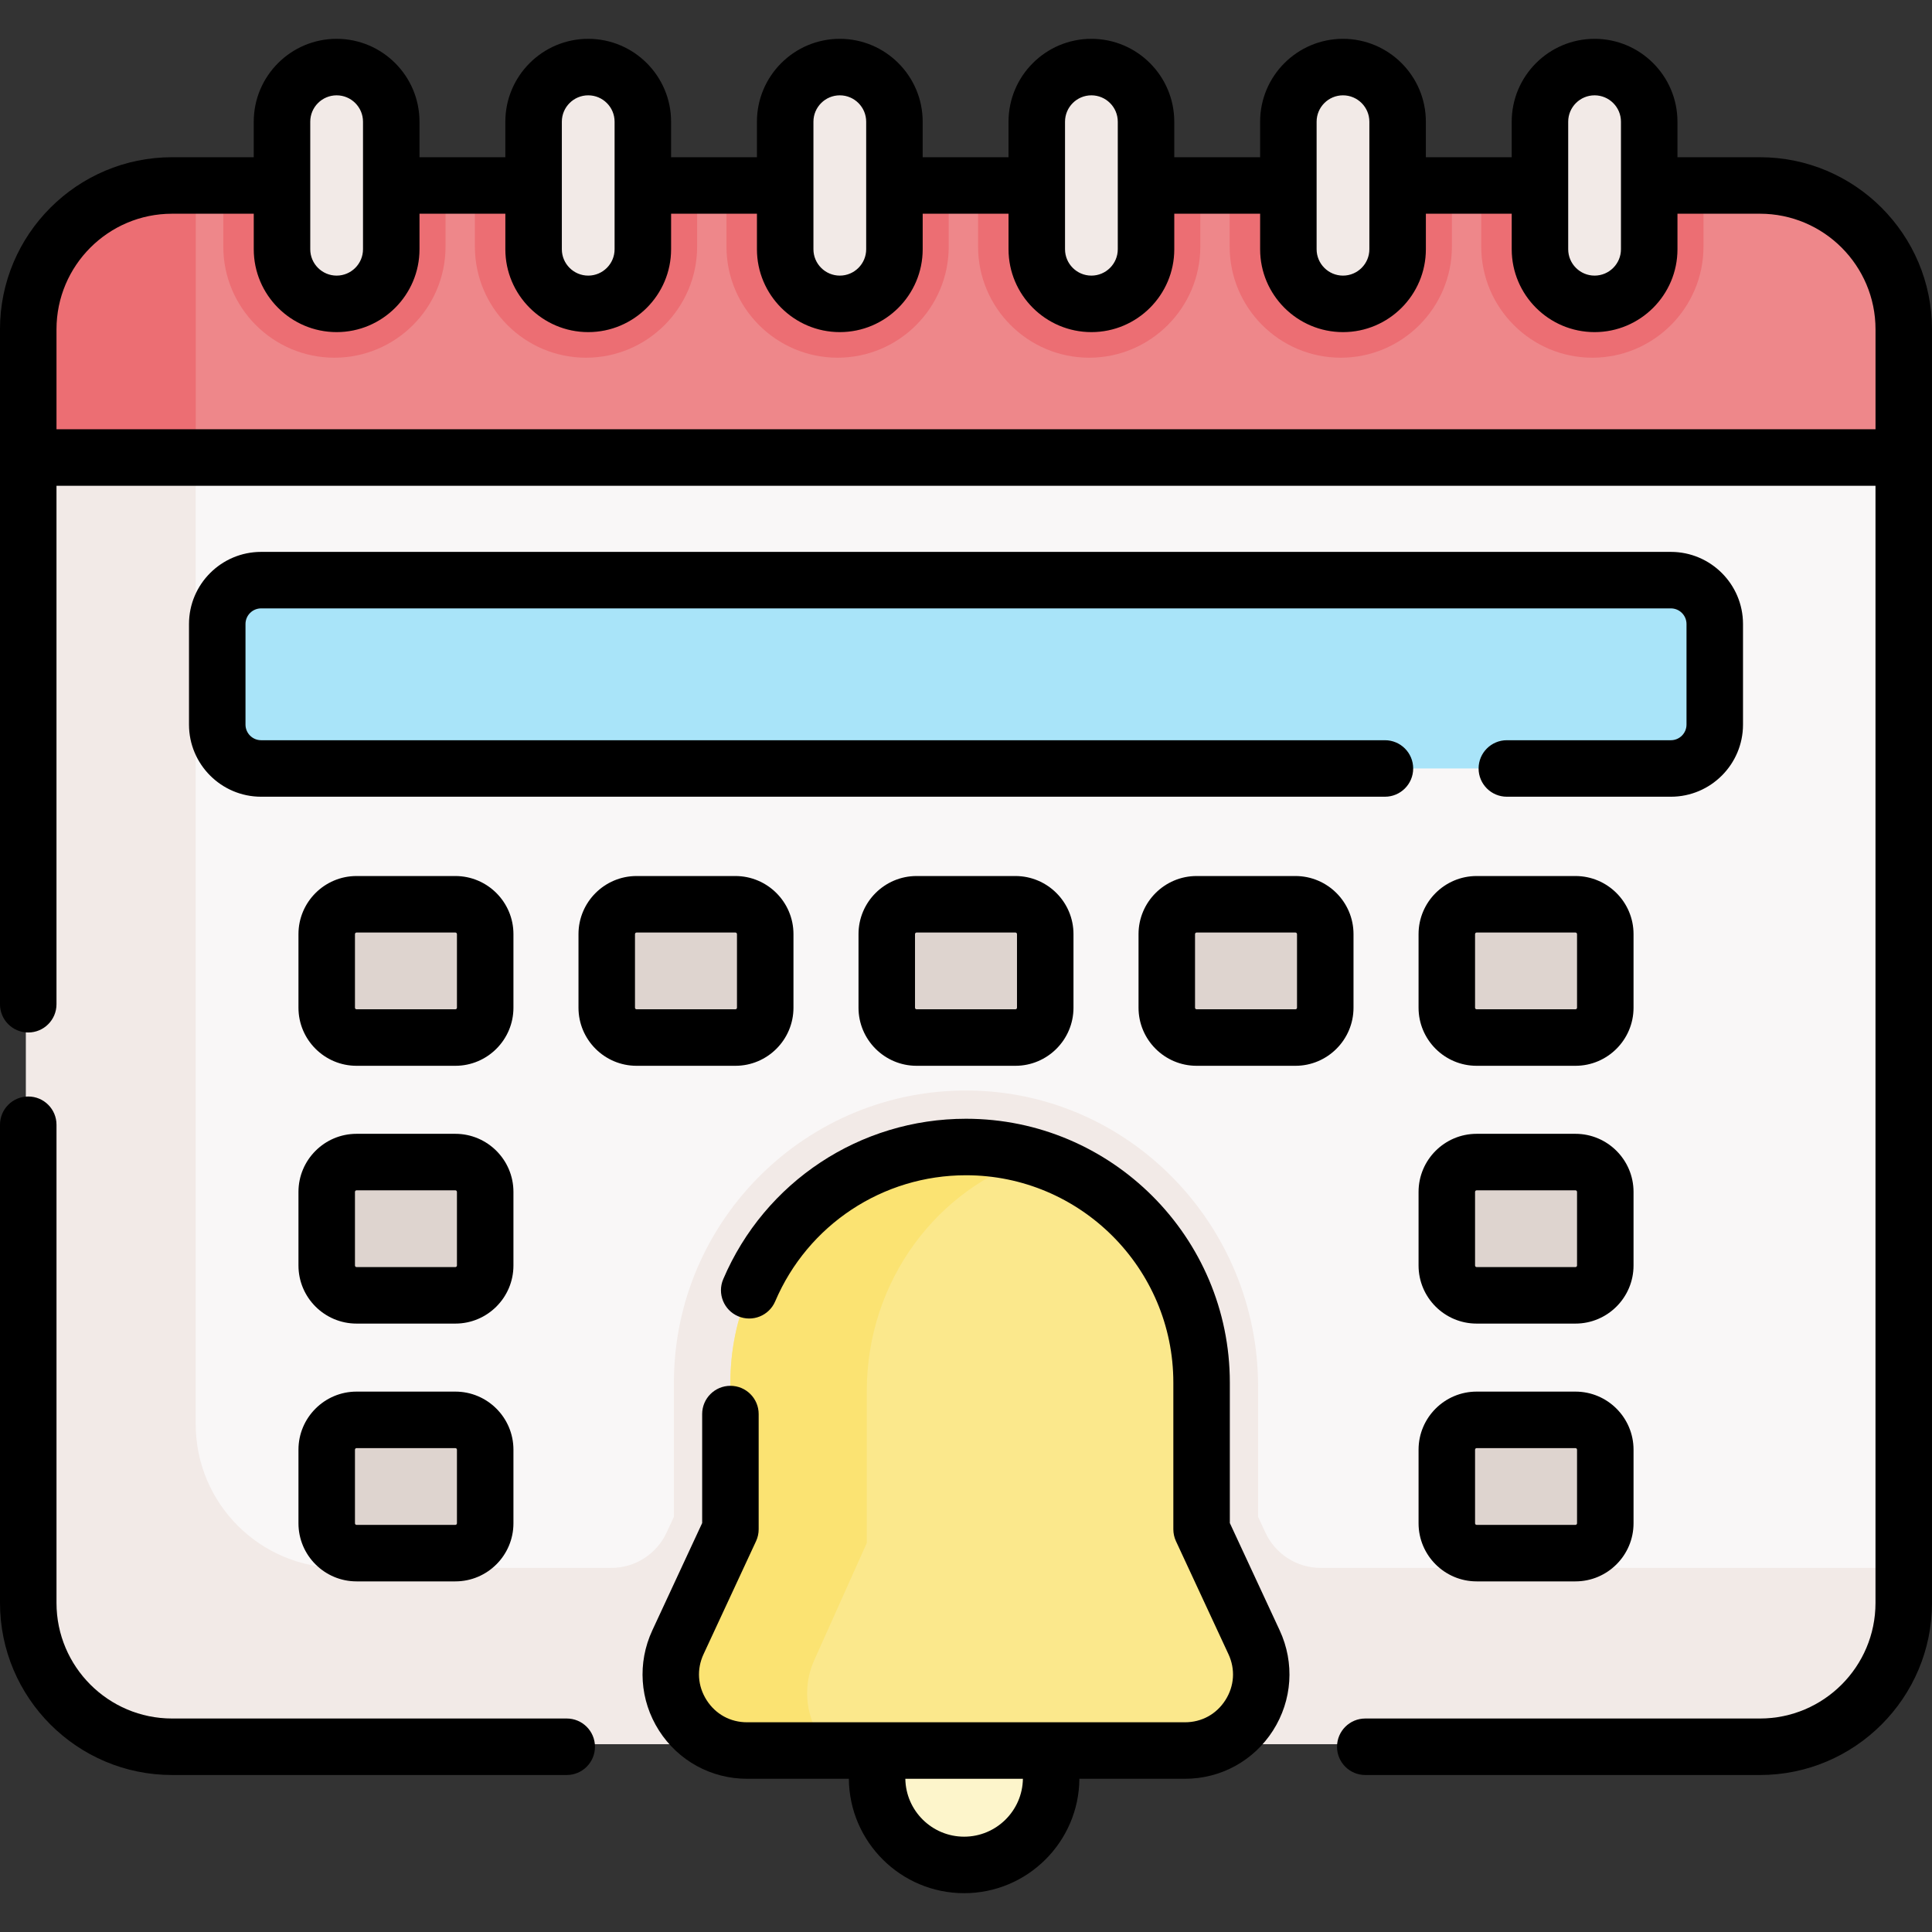 <svg id="Capa_1" enable-background="new 0 0 512.955 512.955" height="512" viewBox="0 0 512.955 512.955" width="512" xmlns="http://www.w3.org/2000/svg"><rect x="0" y="0" width="512.955" height="512.955" fill="#333333" stroke="none"/><g><g><path d="m466.68 48.534h-421.58c-21.09 0-38.19 17.1-38.19 38.19v34.05l33.777 49.689h438.758l25.425-49.689v-34.05c0-21.09-17.1-38.19-38.19-38.19z" fill="#ee878a"/><path d="m51.973 48.534h-6.873c-21.09 0-38.19 17.1-38.19 38.19v34.05l33.777 49.689h11.286z" fill="#ec6e73"/><path d="m88.79 94.973c16.268 0 29.503-13.235 29.503-29.503v-16.936h-59.007v16.936c0 16.267 13.236 29.503 29.504 29.503z" fill="#ec6e73"/><path d="m88.79 79.973c-8.01 0-14.503-6.493-14.503-14.503v-33.862c0-8.01 6.493-14.503 14.503-14.503 8.01 0 14.503 6.493 14.503 14.503v33.862c0 8.01-6.493 14.503-14.503 14.503z" fill="#f2eae7"/><path d="m155.588 94.973c16.268 0 29.503-13.235 29.503-29.503v-16.936h-59.007v16.936c.001 16.267 13.236 29.503 29.504 29.503z" fill="#ec6e73"/><path d="m155.588 79.973c-8.01 0-14.503-6.493-14.503-14.503v-33.862c0-8.01 6.493-14.503 14.503-14.503 8.01 0 14.503 6.493 14.503 14.503v33.862c0 8.01-6.493 14.503-14.503 14.503z" fill="#f2eae7"/><path d="m222.387 94.973c16.268 0 29.503-13.235 29.503-29.503v-16.936h-59.007v16.936c0 16.267 13.235 29.503 29.504 29.503z" fill="#ec6e73"/><path d="m222.386 79.973c-8.01 0-14.503-6.493-14.503-14.503v-33.862c0-8.01 6.493-14.503 14.503-14.503 8.01 0 14.503 6.493 14.503 14.503v33.862c.001 8.01-6.493 14.503-14.503 14.503z" fill="#f2eae7"/><path d="m289.184 94.973c16.269 0 29.504-13.235 29.504-29.503v-16.936h-59.007v16.936c0 16.267 13.236 29.503 29.503 29.503z" fill="#ec6e73"/><path d="m289.185 79.973c-8.01 0-14.503-6.493-14.503-14.503v-33.862c0-8.01 6.493-14.503 14.503-14.503 8.01 0 14.503 6.493 14.503 14.503v33.862c0 8.01-6.493 14.503-14.503 14.503z" fill="#f2eae7"/><path d="m355.983 94.973c16.268 0 29.503-13.235 29.503-29.503v-16.936h-59.006v16.936c0 16.267 13.236 29.503 29.503 29.503z" fill="#ec6e73"/><path d="m355.983 79.973c-8.01 0-14.503-6.493-14.503-14.503v-33.862c0-8.01 6.493-14.503 14.503-14.503 8.01 0 14.503 6.493 14.503 14.503v33.862c0 8.01-6.493 14.503-14.503 14.503z" fill="#f2eae7"/><path d="m422.781 94.973c16.269 0 29.504-13.235 29.504-29.503v-16.936h-59.007v16.936c0 16.267 13.235 29.503 29.503 29.503z" fill="#ec6e73"/><path d="m422.781 79.973c-8.01 0-14.503-6.493-14.503-14.503v-33.862c0-8.01 6.493-14.503 14.503-14.503 8.01 0 14.503 6.493 14.503 14.503v33.862c.001 8.01-6.493 14.503-14.503 14.503z" fill="#f2eae7"/><g><g id="XMLID_229_"><g><path d="m504.87 120.774v304.11c0 21.09-17.1 38.19-38.19 38.19h-421.58c-21.09 0-38.19-17.1-38.19-38.19v-304.11z" fill="#f9f7f7"/></g></g><path d="m443.624 204.033h-374.293c-6.435 0-11.652-5.217-11.652-11.652v-26.701c0-6.435 5.217-11.652 11.652-11.652h374.293c6.435 0 11.652 5.217 11.652 11.652v26.702c0 6.435-5.217 11.651-11.652 11.651z" fill="#a9e4f9"/><g fill="#ded4cf"><path d="m269.593 275.474h-26.231c-4.376 0-7.923-3.547-7.923-7.923v-19.539c0-4.375 3.547-7.923 7.923-7.923h26.231c4.375 0 7.923 3.547 7.923 7.923v19.539c0 4.375-3.548 7.923-7.923 7.923z"/><path d="m195.245 275.474h-26.231c-4.376 0-7.923-3.547-7.923-7.923v-19.539c0-4.375 3.547-7.923 7.923-7.923h26.231c4.375 0 7.923 3.547 7.923 7.923v19.539c0 4.375-3.547 7.923-7.923 7.923z"/><path d="m120.898 275.474h-26.231c-4.376 0-7.923-3.547-7.923-7.923v-19.539c0-4.375 3.547-7.923 7.923-7.923h26.231c4.376 0 7.923 3.547 7.923 7.923v19.539c-.001 4.375-3.548 7.923-7.923 7.923z"/><path d="m317.71 275.474h26.231c4.375 0 7.923-3.547 7.923-7.923v-19.539c0-4.375-3.547-7.923-7.923-7.923h-26.231c-4.376 0-7.923 3.547-7.923 7.923v19.539c0 4.375 3.547 7.923 7.923 7.923z"/><path d="m392.057 275.474h26.231c4.376 0 7.923-3.547 7.923-7.923v-19.539c0-4.375-3.547-7.923-7.923-7.923h-26.231c-4.375 0-7.923 3.547-7.923 7.923v19.539c.001 4.375 3.548 7.923 7.923 7.923z"/><path d="m120.898 343.918h-26.231c-4.376 0-7.923-3.547-7.923-7.923v-19.539c0-4.375 3.547-7.923 7.923-7.923h26.231c4.376 0 7.923 3.547 7.923 7.923v19.539c-.001 4.376-3.548 7.923-7.923 7.923z"/><path d="m392.057 343.918h26.231c4.376 0 7.923-3.547 7.923-7.923v-19.539c0-4.375-3.547-7.923-7.923-7.923h-26.231c-4.375 0-7.923 3.547-7.923 7.923v19.539c.001 4.376 3.548 7.923 7.923 7.923z"/><path d="m120.898 412.363h-26.231c-4.376 0-7.923-3.547-7.923-7.923v-19.539c0-4.376 3.547-7.923 7.923-7.923h26.231c4.376 0 7.923 3.547 7.923 7.923v19.539c-.001 4.376-3.548 7.923-7.923 7.923z"/><path d="m392.057 412.363h26.231c4.376 0 7.923-3.547 7.923-7.923v-19.539c0-4.376-3.547-7.923-7.923-7.923h-26.231c-4.375 0-7.923 3.547-7.923 7.923v19.539c.001 4.376 3.548 7.923 7.923 7.923z"/></g><path d="m279.087 450.773h-46.218v21.264c0 12.763 10.346 23.109 23.109 23.109 12.763 0 23.109-10.346 23.109-23.109z" fill="#fdf5cb"/><path d="m335.983 406.931-1.957-4.213v-34.647c0-42.694-34.091-78.12-76.784-78.534-43.11-.418-78.314 34.53-78.314 77.545v35.636l-1.957 4.212c-2.65 5.704-8.368 9.353-14.658 9.353h-72.165c-21.092 0-38.19-17.098-38.19-38.19v-257.319h-45.048v304.11c0 21.092 17.098 38.19 38.19 38.19h421.58c21.092 0 38.19-17.098 38.19-38.19v-8.599h-154.229c-6.289 0-12.008-3.649-14.658-9.354z" fill="#f2eae7"/><path d="m179.996 436.027 13.933-29.995v-38.949c0-34.545 28.004-62.549 62.549-62.549 34.545 0 62.549 28.004 62.549 62.549v38.949l13.933 29.995c6.227 13.406-3.561 28.746-18.343 28.746h-116.278c-14.782 0-24.57-15.34-18.343-28.746z" fill="#fbe88c"/><path d="m216.203 440.742 13.933-31.071v-40.346c0-29.323 18.807-54.093 44.607-62.083-5.78-1.763-11.909-2.709-18.266-2.709-34.545 0-62.549 28.004-62.549 62.549v38.949l-13.933 29.995c-6.227 13.406 3.562 28.746 18.343 28.746h22.282c-5.94-5.874-8.312-15.344-4.417-24.03z" fill="#fbe372"/></g></g><g><path d="m467.269 41.743h-21.896v-9.432c0-12.133-9.871-22.003-22.004-22.003s-22.003 9.87-22.003 22.003v9.432h-22.792v-9.432c0-12.133-9.87-22.003-22.003-22.003s-22.003 9.87-22.003 22.003v9.432h-22.792v-9.432c0-12.133-9.871-22.003-22.004-22.003s-22.003 9.87-22.003 22.003v9.432h-22.792v-9.432c0-12.133-9.871-22.003-22.003-22.003s-22.003 9.87-22.003 22.003v9.432h-22.792v-9.432c0-12.133-9.871-22.003-22.003-22.003s-22.003 9.87-22.003 22.003v9.432h-22.793v-9.432c0-12.133-9.871-22.003-22.003-22.003s-22.003 9.87-22.003 22.003v9.432h-21.687c-25.192 0-45.687 20.494-45.687 45.686v179.201c0 4.143 3.358 7.5 7.5 7.5s7.5-3.357 7.5-7.5v-137.655h482.955v296.612c0 16.92-13.766 30.686-30.687 30.686h-104.78c-4.143 0-7.5 3.357-7.5 7.5s3.357 7.5 7.5 7.5h104.78c25.191 0 45.687-20.494 45.687-45.686v-338.158c0-25.192-20.495-45.686-45.686-45.686zm-50.904-9.431c0-3.861 3.142-7.003 7.003-7.003 3.862 0 7.004 3.142 7.004 7.003v33.862c0 3.861-3.142 7.003-7.004 7.003-3.861 0-7.003-3.142-7.003-7.003zm-66.798 0c0-3.861 3.142-7.003 7.003-7.003s7.003 3.142 7.003 7.003v33.862c0 3.861-3.142 7.003-7.003 7.003s-7.003-3.142-7.003-7.003zm-66.798 0c0-3.861 3.142-7.003 7.003-7.003 3.862 0 7.004 3.142 7.004 7.003v33.862c0 3.861-3.142 7.003-7.004 7.003-3.861 0-7.003-3.142-7.003-7.003zm-66.799 0c0-3.861 3.142-7.003 7.003-7.003s7.003 3.142 7.003 7.003v33.862c0 3.861-3.142 7.003-7.003 7.003s-7.003-3.142-7.003-7.003zm-66.798 0c0-3.861 3.142-7.003 7.003-7.003s7.003 3.142 7.003 7.003v33.862c0 3.861-3.142 7.003-7.003 7.003s-7.003-3.142-7.003-7.003zm-66.798 0c0-3.861 3.142-7.003 7.003-7.003s7.003 3.142 7.003 7.003v33.862c0 3.861-3.142 7.003-7.003 7.003s-7.003-3.142-7.003-7.003zm-67.374 81.663v-26.546c0-16.92 13.766-30.686 30.687-30.686h21.687v9.431c0 12.133 9.871 22.003 22.003 22.003s22.003-9.87 22.003-22.003v-9.431h22.792v9.431c0 12.133 9.871 22.003 22.003 22.003s22.003-9.87 22.003-22.003v-9.431h22.792v9.431c0 12.133 9.871 22.003 22.003 22.003s22.003-9.87 22.003-22.003v-9.431h22.792v9.431c0 12.133 9.87 22.003 22.003 22.003s22.004-9.87 22.004-22.003v-9.431h22.792v9.431c0 12.133 9.87 22.003 22.003 22.003s22.003-9.87 22.003-22.003v-9.431h22.792v9.431c0 12.133 9.87 22.003 22.003 22.003s22.004-9.87 22.004-22.003v-9.431h21.896c16.921 0 30.687 13.766 30.687 30.686v26.546z"/><path d="m150.467 456.272h-104.78c-16.92 0-30.687-13.766-30.687-30.686v-126.96c0-4.143-3.358-7.5-7.5-7.5s-7.5 3.357-7.5 7.5v126.961c0 25.191 20.495 45.686 45.687 45.686h104.78c4.142 0 7.5-3.357 7.5-7.5s-3.358-7.501-7.5-7.501z"/><path d="m462.776 192.382v-26.702c0-10.561-8.592-19.151-19.152-19.151h-374.293c-10.561 0-19.152 8.591-19.152 19.151v26.702c0 10.561 8.591 19.151 19.152 19.151h298.375c4.143 0 7.5-3.357 7.5-7.5s-3.357-7.5-7.5-7.5h-298.375c-2.29 0-4.152-1.862-4.152-4.151v-26.702c0-2.289 1.862-4.151 4.152-4.151h374.293c2.29 0 4.152 1.862 4.152 4.151v26.702c0 2.289-1.862 4.151-4.152 4.151h-43.549c-4.143 0-7.5 3.357-7.5 7.5s3.357 7.5 7.5 7.5h43.549c10.561 0 19.152-8.591 19.152-19.151z"/><path d="m243.362 232.589c-8.504 0-15.423 6.919-15.423 15.423v19.539c0 8.504 6.918 15.423 15.423 15.423h26.23c8.504 0 15.423-6.919 15.423-15.423v-19.539c0-8.504-6.919-15.423-15.423-15.423zm26.654 15.423v19.539c0 .233-.189.423-.423.423h-26.23c-.233 0-.423-.189-.423-.423v-19.539c0-.233.189-.423.423-.423h26.23c.233 0 .423.189.423.423z"/><path d="m210.668 267.551v-19.539c0-8.504-6.918-15.423-15.422-15.423h-26.231c-8.504 0-15.423 6.919-15.423 15.423v19.539c0 8.504 6.918 15.423 15.423 15.423h26.231c8.504 0 15.422-6.919 15.422-15.423zm-42.076 0v-19.539c0-.233.189-.423.423-.423h26.231c.233 0 .422.189.422.423v19.539c0 .233-.189.423-.422.423h-26.231c-.234 0-.423-.19-.423-.423z"/><path d="m136.32 248.012c0-8.504-6.918-15.423-15.422-15.423h-26.231c-8.504 0-15.422 6.919-15.422 15.423v19.539c0 8.504 6.918 15.423 15.422 15.423h26.231c8.504 0 15.422-6.919 15.422-15.423zm-15 19.539c0 .233-.189.423-.422.423h-26.231c-.233 0-.422-.189-.422-.423v-19.539c0-.233.189-.423.422-.423h26.231c.233 0 .422.189.422.423z"/><path d="m359.363 248.012c0-8.504-6.919-15.423-15.423-15.423h-26.23c-8.504 0-15.423 6.919-15.423 15.423v19.539c0 8.504 6.919 15.423 15.423 15.423h26.23c8.504 0 15.423-6.919 15.423-15.423zm-15 19.539c0 .233-.189.423-.423.423h-26.23c-.233 0-.423-.189-.423-.423v-19.539c0-.233.189-.423.423-.423h26.23c.233 0 .423.189.423.423z"/><path d="m433.711 248.012c0-8.504-6.919-15.423-15.423-15.423h-26.23c-8.504 0-15.423 6.919-15.423 15.423v19.539c0 8.504 6.919 15.423 15.423 15.423h26.23c8.504 0 15.423-6.919 15.423-15.423zm-15 19.539c0 .233-.189.423-.423.423h-26.23c-.233 0-.423-.189-.423-.423v-19.539c0-.233.189-.423.423-.423h26.23c.233 0 .423.189.423.423z"/><path d="m136.32 316.456c0-8.504-6.918-15.422-15.422-15.422h-26.231c-8.504 0-15.422 6.918-15.422 15.422v19.54c0 8.504 6.918 15.422 15.422 15.422h26.231c8.504 0 15.422-6.918 15.422-15.422zm-15 19.54c0 .232-.189.422-.422.422h-26.231c-.233 0-.422-.189-.422-.422v-19.54c0-.232.189-.422.422-.422h26.231c.233 0 .422.189.422.422z"/><path d="m433.711 316.456c0-8.504-6.919-15.422-15.423-15.422h-26.23c-8.504 0-15.423 6.918-15.423 15.422v19.54c0 8.504 6.919 15.422 15.423 15.422h26.23c8.504 0 15.423-6.918 15.423-15.422zm-15 19.54c0 .232-.189.422-.423.422h-26.23c-.233 0-.423-.189-.423-.422v-19.54c0-.232.189-.422.423-.422h26.23c.233 0 .423.189.423.422z"/><path d="m120.898 369.479h-26.231c-8.504 0-15.422 6.919-15.422 15.423v19.539c0 8.504 6.918 15.423 15.422 15.423h26.231c8.504 0 15.422-6.919 15.422-15.423v-19.539c0-8.505-6.918-15.423-15.422-15.423zm.422 34.961c0 .233-.189.423-.422.423h-26.231c-.233 0-.422-.189-.422-.423v-19.539c0-.233.189-.423.422-.423h26.231c.233 0 .422.189.422.423z"/><path d="m418.288 369.479h-26.23c-8.504 0-15.423 6.919-15.423 15.423v19.539c0 8.504 6.919 15.423 15.423 15.423h26.23c8.504 0 15.423-6.919 15.423-15.423v-19.539c0-8.505-6.919-15.423-15.423-15.423zm.423 34.961c0 .233-.189.423-.423.423h-26.23c-.233 0-.423-.189-.423-.423v-19.539c0-.233.189-.423.423-.423h26.23c.233 0 .423.189.423.423z"/><path d="m326.526 404.375v-37.292c0-38.625-31.424-70.049-70.049-70.049-28.124 0-53.425 16.72-64.458 42.596-1.625 3.81.147 8.216 3.957 9.841 3.811 1.626 8.217-.147 9.841-3.958 8.672-20.337 28.557-33.479 50.661-33.479 30.354 0 55.049 24.694 55.049 55.049v38.949c0 1.092.238 2.17.698 3.16l13.934 29.994c1.867 4.021 1.57 8.469-.814 12.206-2.385 3.736-6.295 5.88-10.728 5.88h-116.278c-4.433 0-8.343-2.144-10.728-5.88s-2.681-8.186-.813-12.206l13.933-29.995c.459-.989.698-2.067.698-3.159v-30.594c0-4.143-3.358-7.5-7.5-7.5s-7.5 3.357-7.5 7.5v28.937l-13.235 28.493c-4.008 8.63-3.346 18.571 1.773 26.594 5.119 8.021 13.856 12.811 23.373 12.811h27.035c.128 16.77 13.804 30.374 30.603 30.374s30.476-13.604 30.603-30.374h28.035c9.516 0 18.253-4.789 23.372-12.811s5.782-17.964 1.773-26.595zm-70.548 83.271c-8.528 0-15.481-6.874-15.607-15.373h31.215c-.127 8.499-7.08 15.373-15.608 15.373z"/></g></g></svg>